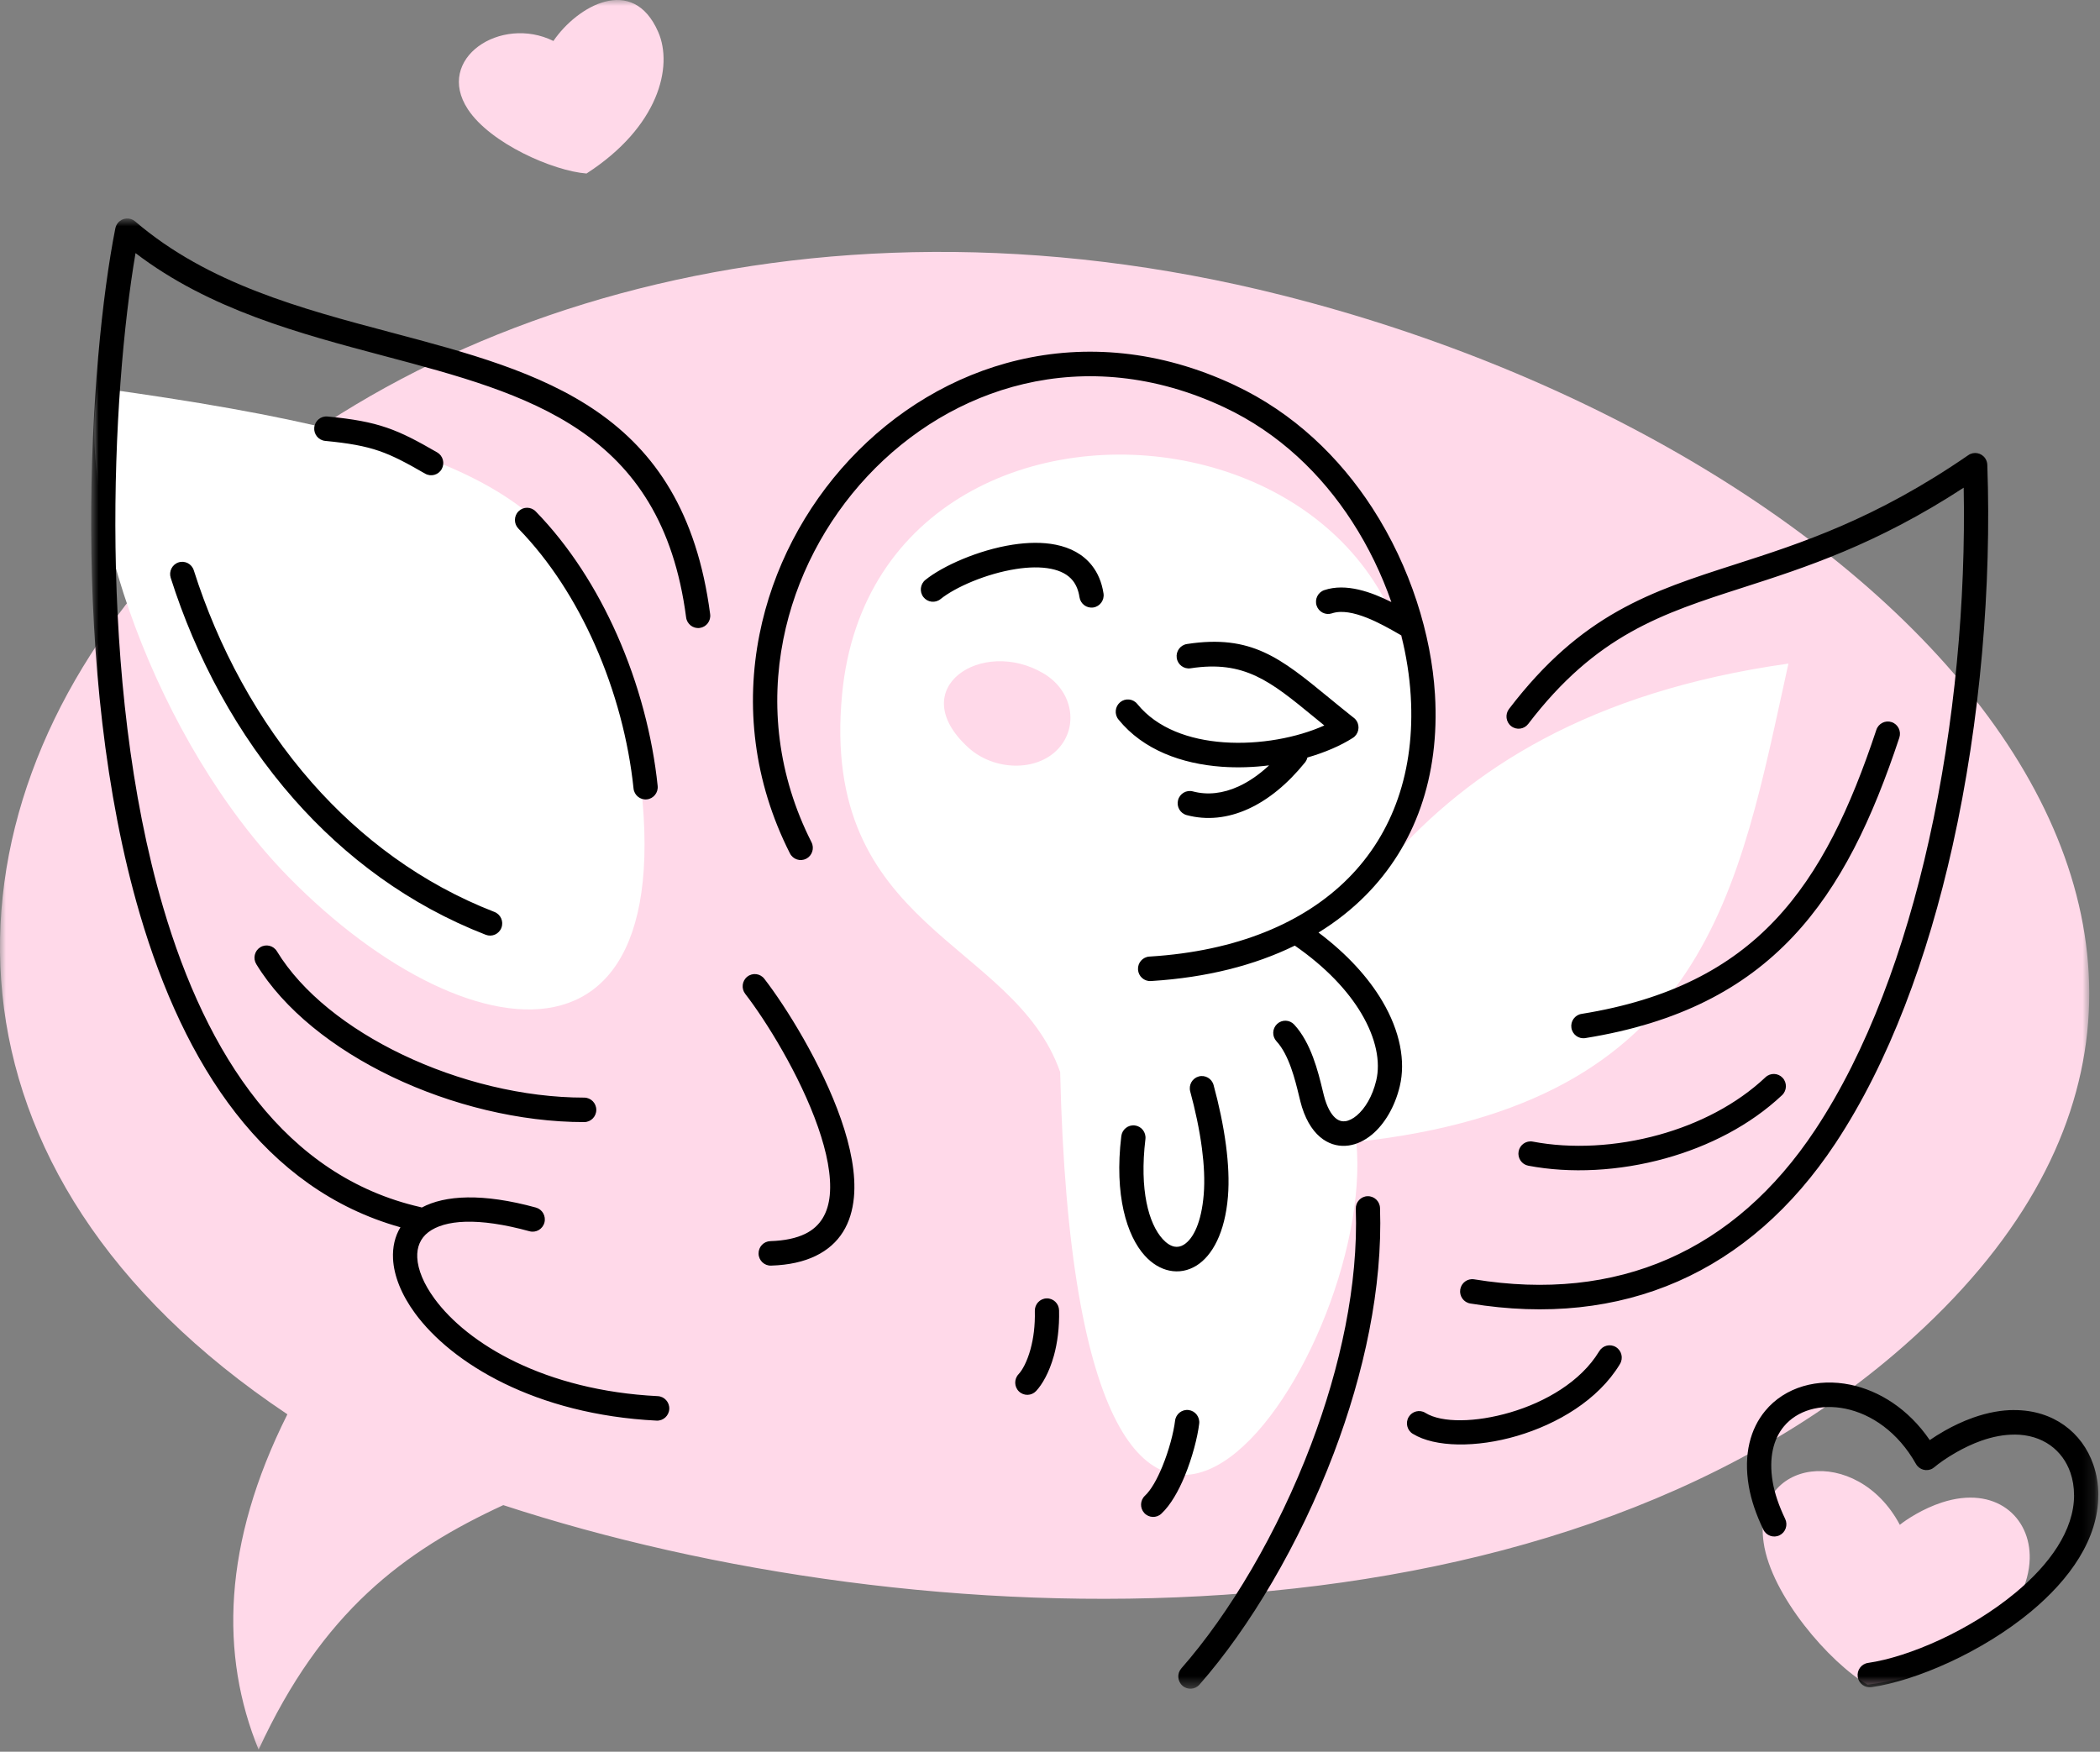 <svg width="181" height="151" viewBox="0 0 181 151" fill="none" xmlns="http://www.w3.org/2000/svg">
<rect x="0" y="0" width="181" height="151" fill="#808080" stroke="none"/>
<mask id="mask0" mask-type="alpha" maskUnits="userSpaceOnUse" x="0" y="0" width="181" height="151">
<path fill-rule="evenodd" clip-rule="evenodd" d="M0 0H180.074V150.824H0V0Z" fill="white"/>
</mask>
<g mask="url(#mask0)">
<path fill-rule="evenodd" clip-rule="evenodd" d="M24.77 121.916C19.172 133.088 18.959 142.68 22.29 150.824C27.76 138.952 34.804 133.701 43.378 129.745C79.074 141.429 133.136 143.236 164.074 116.039C203.872 81.053 163.165 38.707 110.481 25.445C68.981 14.998 32.256 27.647 13.375 49.064C-5.612 70.603 -6.555 100.999 24.77 121.916ZM160.967 145.227C157.705 143.342 152.658 137.518 152.01 132.98C150.96 125.629 160.074 124.511 163.748 131.443C164.318 130.981 165.738 130.049 167.375 129.516C172.003 128.012 175.035 130.783 174.942 134.37C174.833 138.607 170.482 144.01 160.967 145.227ZM47.699 3.532C49.743 0.531 54.54 -2.253 56.73 2.752C58.036 5.735 56.773 10.942 50.552 14.957C47.668 14.732 42.258 12.361 40.327 9.42C37.453 5.044 43.162 1.291 47.699 3.532Z" fill="#FFD9E9"/>
</g>
<path fill-rule="evenodd" clip-rule="evenodd" d="M89.965 58.064C92.461 59.555 92.999 62.623 91.198 64.559C89.353 66.541 85.67 66.464 83.448 64.432C77.865 59.325 84.66 54.895 89.965 58.064ZM8.438 33.431C6.56 43.871 13.434 63.934 24.872 75.601C40.688 91.734 62.154 94.586 53.611 58.655C49.947 43.245 42.002 38.046 8.438 33.431ZM116.903 98.435C147.213 95.139 149.821 76.737 154.145 57.203C136.938 59.628 126.661 66.365 119.757 74.18C133.79 34.727 75.741 26.804 72.582 59.826C70.638 80.136 87.374 80.998 91.376 92.413C92.85 155.344 118.708 117.177 116.903 98.435Z" fill="white"/>
<mask id="mask1" mask-type="alpha" maskUnits="userSpaceOnUse" x="7" y="18" width="174" height="128">
<path fill-rule="evenodd" clip-rule="evenodd" d="M7.856 18.832H180.858V145.572H7.856V18.832Z" fill="white"/>
</mask>
<g mask="url(#mask1)">
<path fill-rule="evenodd" clip-rule="evenodd" d="M95.113 51.162C94.963 50.179 94.613 49.381 94.11 48.743C93.341 47.77 92.256 47.21 91.003 46.957C89.856 46.724 88.566 46.754 87.267 46.956C84.329 47.413 81.253 48.785 79.761 49.988C79.309 50.352 79.234 51.017 79.593 51.474C79.953 51.931 80.612 52.007 81.064 51.644C82.328 50.624 84.991 49.452 87.578 49.049C88.654 48.882 89.7 48.853 90.594 49.034C91.383 49.193 92.043 49.517 92.471 50.059C92.752 50.415 92.951 50.88 93.041 51.477C93.127 52.055 93.66 52.453 94.233 52.366C94.805 52.279 95.199 51.74 95.113 51.162ZM112.685 65.3C114.203 64.862 115.556 64.278 116.604 63.607C117.093 63.294 117.238 62.639 116.928 62.145C116.846 62.016 116.742 61.911 116.623 61.831C115.904 61.262 115.207 60.691 114.554 60.155C110.363 56.718 107.858 54.664 102.304 55.516C101.732 55.603 101.338 56.142 101.424 56.72C101.509 57.298 102.043 57.696 102.615 57.609C107.264 56.897 109.498 58.728 113.235 61.793L114.143 62.536C111.828 63.581 108.584 64.212 105.46 63.986C102.528 63.773 99.736 62.799 98.022 60.681C97.656 60.229 96.996 60.162 96.548 60.532C96.1 60.903 96.034 61.57 96.401 62.022C98.526 64.647 101.856 65.846 105.312 66.096C106.668 66.193 108.048 66.144 109.384 65.976C108.518 66.782 107.635 67.387 106.756 67.79C105.404 68.41 104.062 68.553 102.814 68.22C102.255 68.072 101.683 68.409 101.537 68.973C101.39 69.537 101.723 70.115 102.282 70.264C104.003 70.723 105.82 70.542 107.615 69.718C109.292 68.949 110.947 67.62 112.475 65.73C112.58 65.6 112.65 65.454 112.685 65.3ZM102.586 94.089C103.013 95.66 103.384 97.364 103.599 99.022C103.779 100.405 103.848 101.757 103.75 102.964C103.553 105.361 102.863 106.777 102.037 107.294C101.769 107.462 101.485 107.516 101.209 107.459C100.883 107.39 100.54 107.172 100.209 106.807C99.009 105.486 98.194 102.592 98.725 98.189C98.793 97.609 98.383 97.083 97.808 97.015C97.234 96.946 96.713 97.361 96.645 97.942C96.031 103.027 97.116 106.527 98.669 108.239C99.303 108.937 100.03 109.369 100.783 109.527C101.588 109.696 102.396 109.553 103.135 109.09C104.484 108.245 105.582 106.271 105.838 103.138C105.948 101.792 105.871 100.288 105.671 98.748C105.442 96.994 105.052 95.193 104.6 93.535C104.449 92.973 103.875 92.641 103.318 92.794C102.762 92.948 102.434 93.527 102.586 94.089ZM64.231 85.672C65.999 87.955 68.942 92.664 70.514 97.18C71.251 99.297 71.679 101.349 71.518 103.032C71.375 104.516 70.744 105.71 69.392 106.364C68.636 106.73 67.65 106.95 66.396 106.989C65.82 107.005 65.365 107.49 65.381 108.073C65.396 108.655 65.877 109.115 66.454 109.099C68.013 109.05 69.279 108.757 70.292 108.267C72.406 107.245 73.385 105.445 73.598 103.23C73.791 101.215 73.315 98.862 72.487 96.484C70.832 91.728 67.736 86.774 65.877 84.373C65.522 83.913 64.865 83.832 64.411 84.191C63.956 84.549 63.876 85.212 64.231 85.672ZM101.279 122.471C101.157 123.478 100.758 125.02 100.181 126.421C99.745 127.478 99.226 128.428 98.683 128.935C98.26 129.33 98.235 129.997 98.626 130.424C99.017 130.852 99.677 130.878 100.1 130.482C100.893 129.742 101.579 128.531 102.114 127.232C102.766 125.649 103.219 123.888 103.359 122.727C103.429 122.147 103.02 121.619 102.446 121.548C101.871 121.477 101.349 121.89 101.279 122.471ZM89.193 113.004C89.18 112.42 89.636 111.937 90.213 111.924C90.79 111.91 91.268 112.371 91.282 112.954C91.318 114.472 91.132 115.777 90.842 116.841L90.827 116.889C90.43 118.318 89.826 119.351 89.303 119.909C88.907 120.331 88.247 120.35 87.829 119.95C87.41 119.55 87.392 118.884 87.788 118.461C88.12 118.106 88.52 117.389 88.816 116.322L88.827 116.279C89.069 115.391 89.224 114.293 89.193 113.004ZM116.857 104.203C116.839 103.621 117.291 103.133 117.868 103.115C118.445 103.097 118.927 103.554 118.945 104.137C119.179 111.001 117.567 118.399 114.964 125.264C111.986 133.119 107.696 140.309 103.385 145.216C103.003 145.653 102.342 145.694 101.91 145.308C101.479 144.921 101.438 144.254 101.82 143.818C105.972 139.092 110.115 132.137 113.007 124.511C115.522 117.878 117.08 110.761 116.857 104.203ZM46.187 104.093C41.599 102.833 38.349 103.026 36.356 104.091C36.313 104.075 36.269 104.062 36.222 104.051C24.604 101.396 17.815 90.987 14.058 78.198C8.334 58.709 9.637 33.797 11.681 21.818C18.068 26.692 25.768 28.736 33.173 30.701C45.527 33.979 57.022 37.03 59.137 53.221C59.211 53.799 59.736 54.206 60.308 54.131C60.88 54.056 61.284 53.525 61.209 52.947C58.909 35.345 46.761 32.121 33.705 28.657C25.981 26.608 17.925 24.47 11.645 19.082C11.203 18.705 10.543 18.761 10.17 19.206C10.052 19.348 9.976 19.512 9.943 19.682H9.941C7.696 31.024 5.926 57.941 12.052 78.793C15.875 91.811 22.769 102.506 34.514 105.794C34.035 106.582 33.826 107.504 33.876 108.508C33.949 109.966 34.59 111.589 35.761 113.192C38.922 117.519 46.155 121.94 56.592 122.461C57.169 122.488 57.658 122.038 57.685 121.455C57.712 120.873 57.267 120.378 56.69 120.35C46.965 119.865 40.303 115.855 37.44 111.935C36.519 110.673 36.016 109.452 35.964 108.408C35.919 107.511 36.23 106.743 36.918 106.22C38.324 105.152 41.166 104.909 45.638 106.137C46.196 106.29 46.772 105.957 46.923 105.393C47.075 104.828 46.745 104.247 46.187 104.093ZM131.717 62.407C137.587 54.714 143.253 52.892 150.224 50.65C155.594 48.922 161.711 46.955 169.251 42.04C169.439 51.689 168.494 62.408 166.25 72.463C164.157 81.839 160.937 90.622 156.456 97.388C152.97 102.654 148.698 106.37 143.791 108.522C138.836 110.696 133.206 111.286 127.055 110.28C126.485 110.189 125.95 110.582 125.859 111.157C125.769 111.733 126.158 112.274 126.728 112.365C133.273 113.436 139.291 112.795 144.619 110.459C149.901 108.142 154.479 104.171 158.193 98.563C162.826 91.566 166.144 82.537 168.29 72.927C170.718 62.048 171.649 50.404 171.289 40.121C171.292 39.911 171.233 39.697 171.107 39.511C170.781 39.028 170.13 38.904 169.653 39.233C161.62 44.771 155.191 46.839 149.593 48.639C142.276 50.992 136.328 52.906 130.062 61.115C129.71 61.577 129.794 62.241 130.25 62.597C130.707 62.953 131.363 62.868 131.717 62.407ZM137.841 116.475C138.142 115.977 138.786 115.819 139.279 116.123C139.772 116.427 139.928 117.077 139.627 117.576L139.599 117.621L139.601 117.622C137.737 120.686 134.234 122.754 130.762 123.777C127.247 124.812 123.681 124.768 121.786 123.606L121.783 123.604L121.782 123.606L121.766 123.596C121.273 123.292 121.118 122.641 121.418 122.144C121.719 121.646 122.363 121.488 122.855 121.792L122.871 121.801L122.87 121.803C124.286 122.67 127.193 122.629 130.181 121.749C133.213 120.857 136.247 119.091 137.816 116.513L137.818 116.515L137.841 116.475ZM161.723 62.916C161.906 62.363 162.498 62.065 163.046 62.25C163.593 62.435 163.888 63.033 163.705 63.587C161.384 70.579 158.665 76.374 154.505 80.773C150.31 85.21 144.699 88.188 136.636 89.487C136.066 89.578 135.531 89.185 135.441 88.609C135.351 88.034 135.739 87.493 136.309 87.401C143.875 86.183 149.11 83.421 152.99 79.317C156.906 75.177 159.494 69.634 161.723 62.916ZM152.17 92.86C152.593 92.463 153.254 92.487 153.648 92.914C154.041 93.341 154.018 94.011 153.595 94.408C150.841 97.002 147.278 98.82 143.544 99.855C139.549 100.964 135.344 101.176 131.725 100.486C131.158 100.379 130.784 99.827 130.89 99.253C130.997 98.68 131.543 98.302 132.11 98.409C135.432 99.043 139.304 98.844 142.996 97.82C146.415 96.871 149.67 95.216 152.17 92.86ZM14.713 49.808C14.537 49.253 14.839 48.658 15.389 48.479C15.938 48.301 16.527 48.607 16.703 49.162C18.786 55.724 22.189 62.134 26.905 67.487C31.106 72.253 36.345 76.177 42.616 78.612C43.155 78.821 43.424 79.43 43.218 79.974C43.013 80.518 42.409 80.79 41.871 80.582C35.257 78.013 29.746 73.892 25.34 68.893C20.426 63.316 16.882 56.64 14.713 49.808ZM22.089 83.111C21.787 82.615 21.938 81.964 22.429 81.658C22.92 81.352 23.564 81.505 23.866 82.001C26.03 85.552 29.983 88.658 34.669 90.903C39.522 93.229 45.133 94.617 50.351 94.617C50.928 94.617 51.395 95.089 51.395 95.672C51.395 96.254 50.928 96.727 50.351 96.727C44.818 96.727 38.889 95.265 33.776 92.815C28.745 90.404 24.473 87.022 22.089 83.111ZM44.682 45.566C44.277 45.151 44.283 44.482 44.694 44.073C45.106 43.664 45.768 43.67 46.173 44.085C49.076 47.068 51.424 50.755 53.172 54.696C55.053 58.935 56.242 63.477 56.684 67.75C56.743 68.33 56.325 68.849 55.75 68.909C55.175 68.968 54.662 68.545 54.604 67.965C54.184 63.906 53.053 59.589 51.264 55.557C49.614 51.837 47.406 48.364 44.682 45.566ZM28.028 38.006C27.454 37.951 27.032 37.436 27.086 36.856C27.14 36.276 27.65 35.849 28.225 35.904C30.451 36.117 31.945 36.39 33.331 36.865C34.717 37.34 35.953 38 37.678 38.995C38.18 39.283 38.356 39.927 38.071 40.435C37.786 40.942 37.148 41.12 36.646 40.832C35.034 39.903 33.889 39.288 32.66 38.867C31.432 38.447 30.076 38.202 28.028 38.006ZM153.866 130.935C154.117 131.46 153.899 132.092 153.379 132.346C152.859 132.599 152.233 132.379 151.983 131.853C151.674 131.211 151.409 130.569 151.196 129.937C150.988 129.317 150.829 128.703 150.728 128.105C150.259 125.339 150.878 123.153 152.138 121.626C152.991 120.59 154.13 119.873 155.419 119.492C156.673 119.123 158.07 119.074 159.48 119.364C161.95 119.874 164.476 121.432 166.327 124.139C166.698 123.882 167.135 123.605 167.618 123.332C168.336 122.925 169.171 122.521 170.07 122.203C171.339 121.753 172.528 121.548 173.616 121.548V121.552C175.302 121.552 176.758 122.034 177.916 122.858C179.085 123.69 179.943 124.866 180.422 126.246C180.708 127.07 180.859 127.959 180.859 128.883H180.854C180.855 132.666 178.399 136.135 175.053 138.917C170.829 142.429 165.119 144.89 161.301 145.441C160.729 145.522 160.199 145.121 160.118 144.543C160.037 143.964 160.435 143.429 161.006 143.347C164.517 142.841 169.795 140.555 173.726 137.287C176.633 134.87 178.766 131.943 178.766 128.883H178.762C178.762 128.188 178.654 127.533 178.448 126.942C178.114 125.979 177.52 125.162 176.712 124.587C175.892 124.003 174.845 123.662 173.616 123.662V123.666C172.744 123.666 171.787 123.832 170.758 124.197C170.001 124.465 169.277 124.818 168.641 125.177C167.761 125.675 167.08 126.17 166.721 126.477C166.672 126.519 166.619 126.556 166.562 126.589C166.06 126.877 165.422 126.699 165.136 126.192C163.584 123.438 161.286 121.892 159.062 121.433C157.986 121.211 156.933 121.245 156.001 121.52C155.105 121.783 154.32 122.273 153.743 122.974C152.859 124.046 152.436 125.649 152.791 127.749C152.875 128.24 153.006 128.745 153.178 129.258C153.364 129.81 153.596 130.372 153.866 130.935ZM99.191 84.569C98.614 84.603 98.119 84.158 98.085 83.576C98.051 82.993 98.491 82.493 99.068 82.458L99.159 82.453C106.524 81.988 112.348 79.594 116.217 75.698C120.05 71.839 121.979 66.466 121.593 60.003L121.589 59.941C121.487 58.289 121.218 56.546 120.778 54.771L120.563 54.649C119.106 53.813 116.477 52.306 114.797 52.873C114.25 53.056 113.659 52.755 113.478 52.202C113.298 51.649 113.595 51.053 114.142 50.87C116.014 50.24 118.2 51.034 119.922 51.899C119.096 49.529 117.966 47.161 116.524 44.937C113.904 40.894 110.253 37.334 105.519 35.111C99.513 32.291 93.584 31.84 88.249 33.097C83.035 34.325 78.378 37.183 74.762 41.054C71.14 44.931 68.563 49.823 67.514 55.114C66.398 60.742 67.013 66.821 69.944 72.604C70.207 73.123 70.003 73.758 69.49 74.024C68.977 74.288 68.347 74.083 68.085 73.564C64.921 67.321 64.255 60.765 65.459 54.7C66.585 49.02 69.351 43.768 73.238 39.606C77.131 35.438 82.149 32.361 87.774 31.037C93.541 29.678 99.936 30.159 106.396 33.192C111.52 35.598 115.46 39.432 118.277 43.779C121.598 48.902 123.365 54.755 123.678 59.816L123.682 59.879C124.106 66.973 121.955 72.902 117.692 77.196C116.502 78.394 115.149 79.462 113.643 80.388C116.144 82.267 117.955 84.296 119.132 86.282C120.694 88.916 121.154 91.504 120.651 93.622C120.218 95.443 119.314 96.916 118.256 97.798C117.632 98.317 116.944 98.646 116.245 98.745C115.485 98.851 114.733 98.692 114.05 98.221C113.295 97.699 112.648 96.795 112.219 95.443C112.137 95.185 112.055 94.846 111.957 94.443C111.63 93.095 111.104 90.93 110.022 89.761C109.628 89.335 109.65 88.669 110.071 88.271C110.492 87.874 111.152 87.896 111.546 88.32C113.005 89.898 113.611 92.394 113.988 93.947C114.074 94.304 114.147 94.603 114.209 94.798C114.484 95.666 114.841 96.207 115.23 96.475C115.458 96.633 115.708 96.686 115.958 96.651C116.27 96.608 116.603 96.44 116.929 96.168C117.661 95.558 118.298 94.491 118.62 93.133C118.999 91.536 118.608 89.507 117.338 87.365C116.178 85.408 114.292 83.381 111.6 81.514C108.129 83.216 103.991 84.266 99.282 84.563L99.191 84.569Z" fill="black"/>
</g>
</svg>
